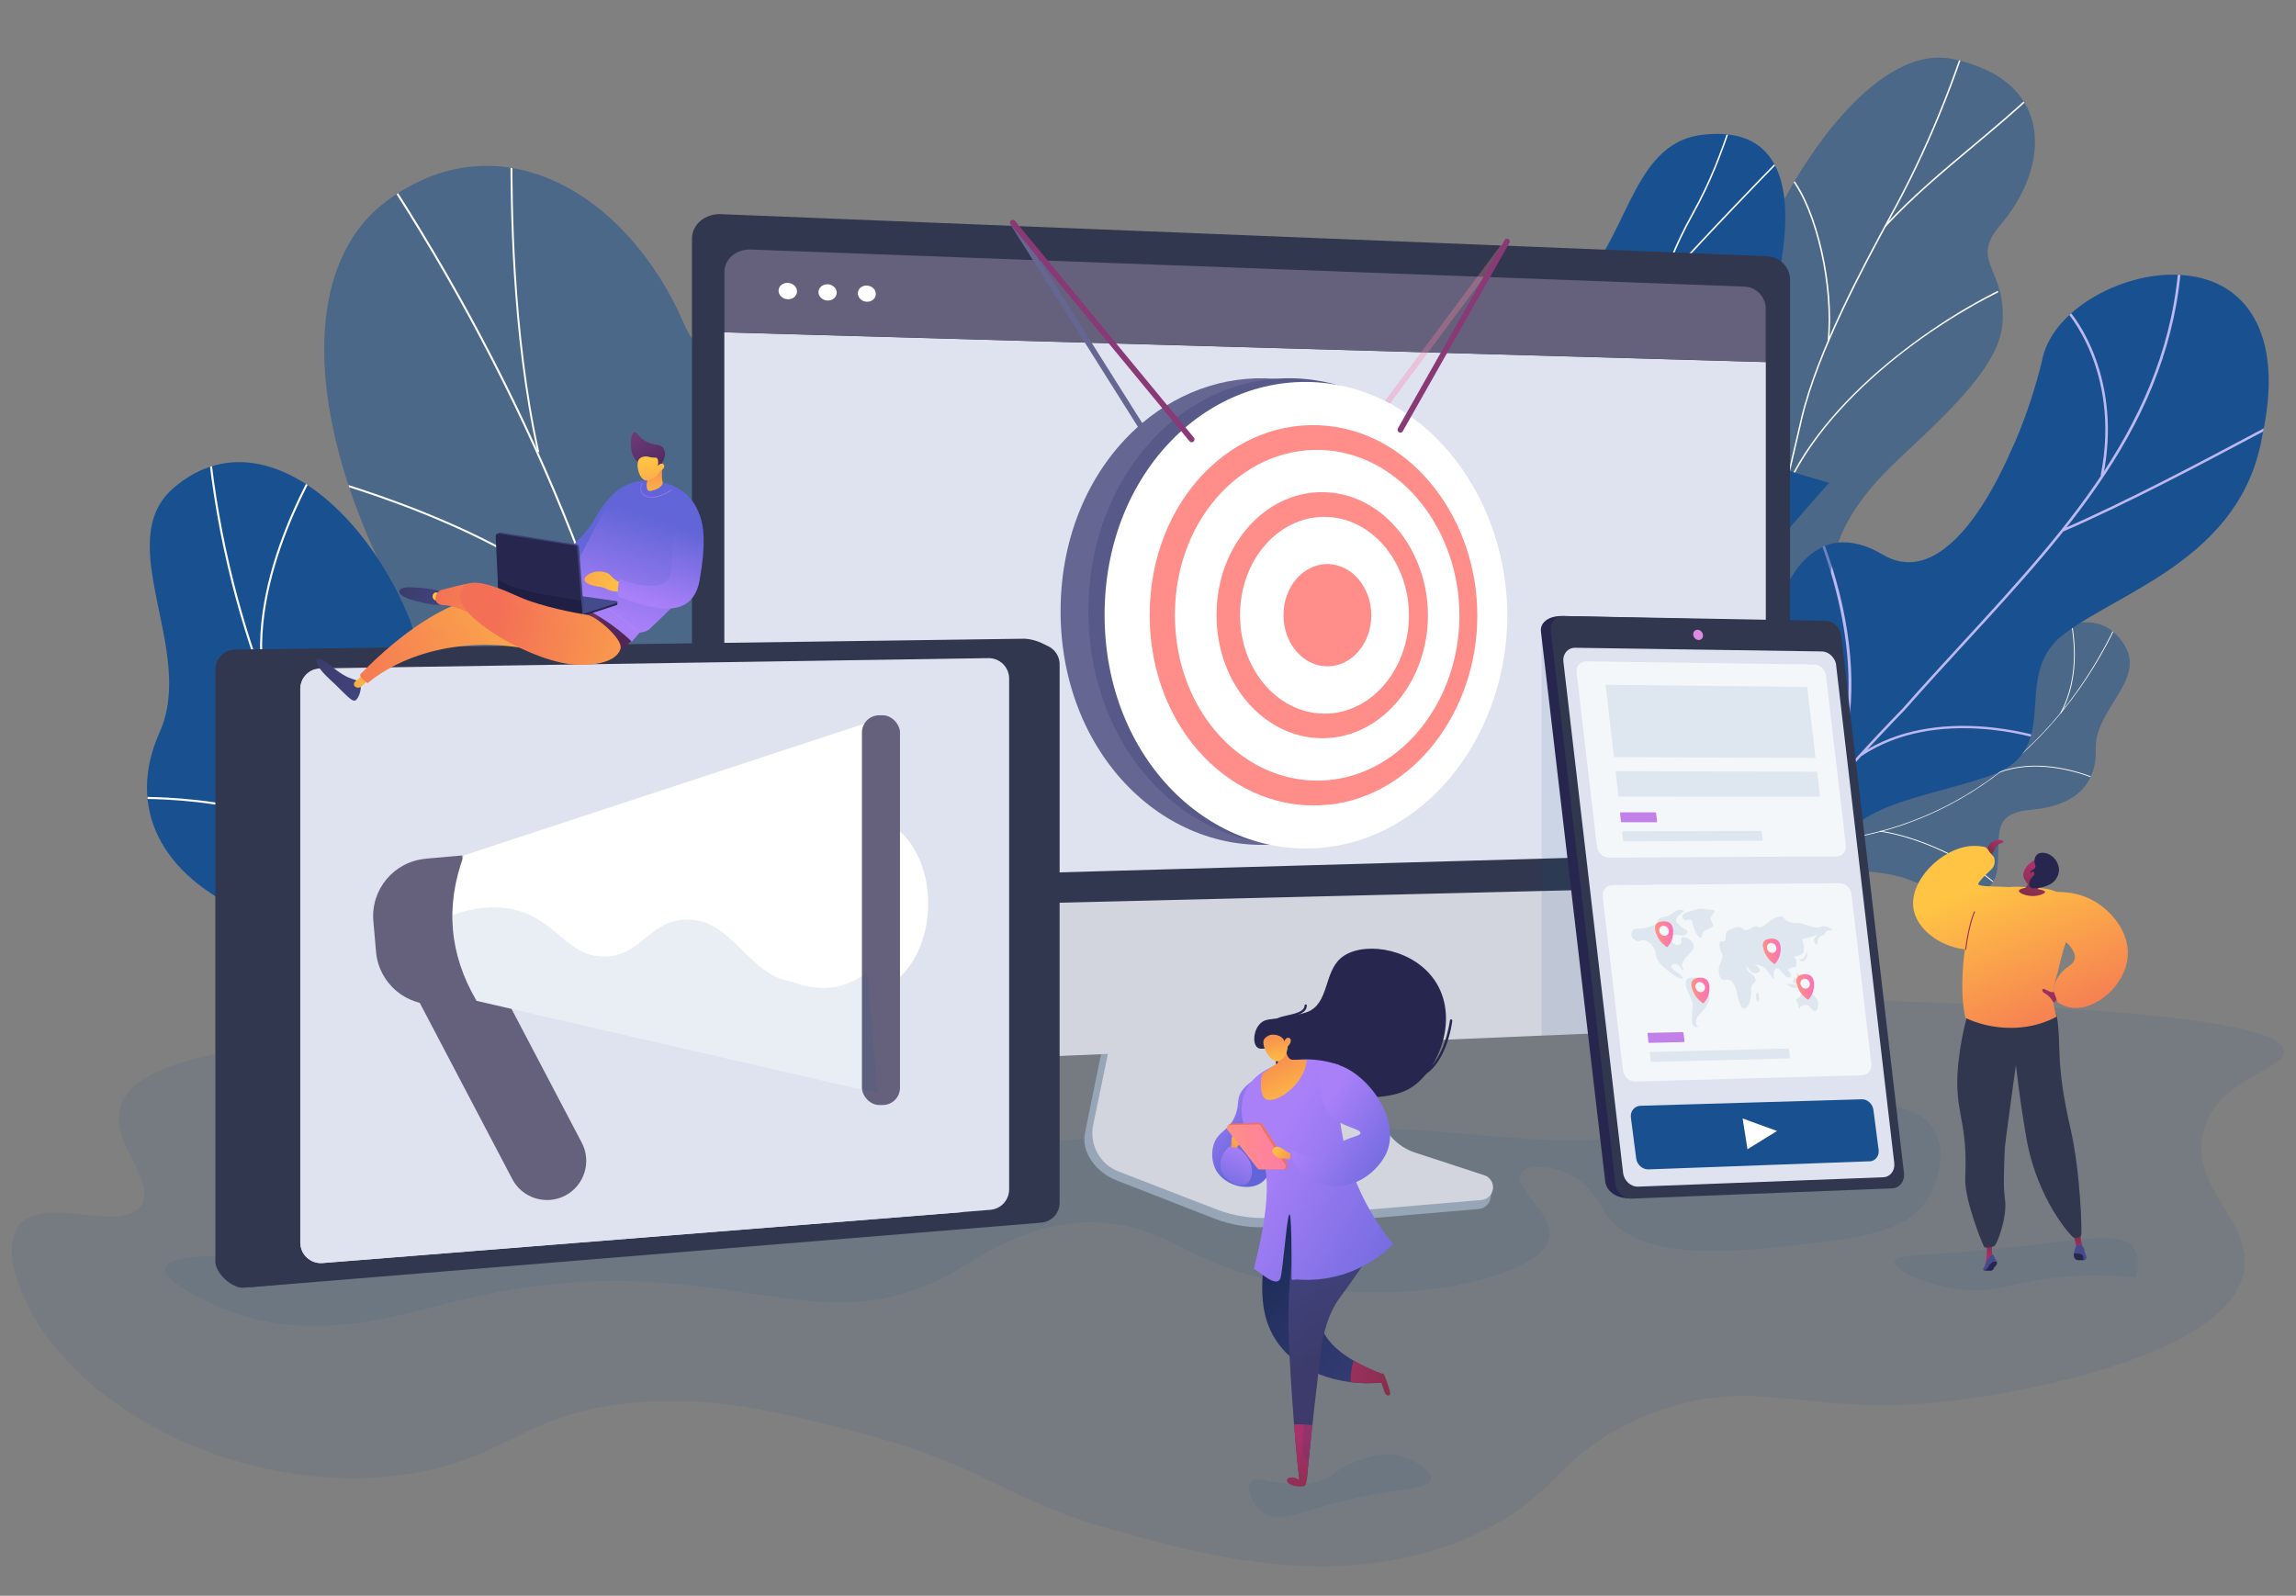 <?xml version="1.0" encoding="UTF-8"?>
<svg xmlns="http://www.w3.org/2000/svg" version="1.1" xmlns:xlink="http://www.w3.org/1999/xlink" viewBox="0 0 2128.9 1479.8">
  <rect x="0" y="0" width="2128.9" height="1479.8" fill="#808080" stroke="none"/>
  <!-- Generator: Adobe Illustrator 29.3.1, SVG Export Plug-In . SVG Version: 2.1.0 Build 151)  -->
  <defs>
    <style>
      .st0 {
        fill: url(#linear-gradient2);
      }

      .st1 {
        fill: url(#linear-gradient36);
      }

      .st2 {
        fill: #ff8d8a;
      }

      .st3 {
        fill: url(#linear-gradient39);
      }

      .st4 {
        fill: url(#linear-gradient34);
      }

      .st5 {
        fill: #9f73f8;
      }

      .st6 {
        fill: #1f1f44;
      }

      .st7 {
        clip-path: url(#clippath-4);
      }

      .st8 {
        fill: url(#linear-gradient33);
      }

      .st9 {
        fill: url(#linear-gradient10);
      }

      .st10 {
        fill: url(#linear-gradient37);
      }

      .st10, .st11, .st12, .st13, .st14, .st15, .st16 {
        mix-blend-mode: multiply;
      }

      .st10, .st15, .st16 {
        opacity: .3;
      }

      .st17 {
        fill: url(#linear-gradient32);
      }

      .st11 {
        fill: url(#linear-gradient29);
        opacity: .2;
      }

      .st18 {
        fill: url(#linear-gradient21);
      }

      .st19 {
        fill: url(#linear-gradient27);
      }

      .st20 {
        fill: url(#linear-gradient35);
      }

      .st21 {
        opacity: .1;
      }

      .st21, .st22 {
        isolation: isolate;
      }

      .st21, .st23, .st24 {
        fill: #195190;
      }

      .st25 {
        fill: #fff;
      }

      .st26 {
        fill: url(#linear-gradient26);
      }

      .st27 {
        fill: url(#linear-gradient1);
      }

      .st28 {
        fill: url(#linear-gradient9);
      }

      .st29 {
        fill: url(#linear-gradient18);
      }

      .st30 {
        fill: url(#linear-gradient43);
      }

      .st31 {
        fill: url(#linear-gradient11);
      }

      .st32 {
        fill: none;
      }

      .st33 {
        fill: #9b305e;
      }

      .st12 {
        opacity: .2;
      }

      .st34 {
        fill: url(#linear-gradient16);
      }

      .st35 {
        fill: #d2d4de;
      }

      .st36 {
        fill: url(#linear-gradient24);
      }

      .st37 {
        fill: #ae87f9;
      }

      .st38 {
        fill: #de8bdf;
      }

      .st39 {
        fill: #893976;
      }

      .st40 {
        fill: #beb8f2;
      }

      .st41 {
        fill: url(#linear-gradient30);
      }

      .st42 {
        clip-path: url(#clippath-1);
      }

      .st43 {
        fill: #444b8c;
      }

      .st44 {
        fill: url(#linear-gradient46);
      }

      .st45 {
        fill: #26264f;
      }

      .st46 {
        fill: url(#linear-gradient22);
      }

      .st47 {
        clip-path: url(#clippath-5);
      }

      .st48 {
        fill: url(#linear-gradient49);
      }

      .st49 {
        fill: url(#linear-gradient19);
      }

      .st50 {
        fill: url(#linear-gradient12);
      }

      .st51 {
        fill: #656691;
      }

      .st52 {
        fill: url(#linear-gradient42);
      }

      .st53 {
        fill: url(#linear-gradient28);
      }

      .st54 {
        clip-path: url(#clippath-3);
      }

      .st13 {
        fill: url(#linear-gradient4);
        opacity: .3;
      }

      .st55 {
        fill: url(#linear-gradient40);
      }

      .st56 {
        fill: url(#linear-gradient7);
      }

      .st14 {
        opacity: .2;
      }

      .st57 {
        fill: url(#linear-gradient20);
      }

      .st58 {
        fill: url(#linear-gradient31);
      }

      .st59 {
        fill: #30374e;
      }

      .st60 {
        fill: #c281e8;
      }

      .st61 {
        fill: url(#linear-gradient14);
      }

      .st62 {
        fill: url(#linear-gradient5);
      }

      .st63 {
        fill: url(#linear-gradient3);
      }

      .st64 {
        fill: #dfe3ef;
      }

      .st65 {
        fill: url(#linear-gradient38);
      }

      .st66 {
        fill: url(#linear-gradient25);
      }

      .st67 {
        fill: #575988;
      }

      .st23 {
        opacity: .5;
      }

      .st68 {
        fill: url(#linear-gradient15);
      }

      .st69 {
        fill: url(#linear-gradient17);
      }

      .st70 {
        fill: url(#linear-gradient50);
      }

      .st71 {
        fill: url(#linear-gradient6);
      }

      .st72 {
        clip-path: url(#clippath-2);
      }

      .st73 {
        fill: url(#linear-gradient48);
      }

      .st74 {
        fill: url(#linear-gradient13);
      }

      .st75 {
        fill: url(#linear-gradient45);
      }

      .st76 {
        fill: #65617d;
      }

      .st15 {
        fill: url(#linear-gradient8);
      }

      .st77 {
        fill: url(#linear-gradient47);
      }

      .st78 {
        fill: #fcfdfe;
      }

      .st79 {
        fill: url(#linear-gradient);
      }

      .st80 {
        fill: url(#linear-gradient44);
      }

      .st81 {
        fill: #97a6b7;
      }

      .st82 {
        clip-path: url(#clippath);
      }

      .st83 {
        fill: url(#linear-gradient41);
      }

      .st16 {
        fill: url(#linear-gradient23);
      }

      .st84 {
        fill: #f4f7fa;
      }
    </style>
    <clipPath id="clippath">
      <path class="st32" d="M759.2,733.5c23.2-82.3,95.1-231.4,44.3-316.6-57.9-97-136.3-40.2-169.4-117-51.8-120.1-170.7-191.6-276-113-103.9,77.6-67.7,301,116.4,524.4,113.9,175.3,105,215.6,65.8,308.7-27.5,65.2,131.6,22.8,219-286.6Z"/>
    </clipPath>
    <clipPath id="clippath-1">
      <path class="st32" d="M428.8,1071.8c-43.6,2.6-145.4,6.5-141.2-77.3,3.5-69.7,20-114-58.7-148.2-78.7-34.2-112.5-96.7-80.6-167.8,33.5-74.8-45.1-175.6,12.4-225.7,100.2-87.3,240.3,77.7,242.1,229.8,1.8,152.2,78.1,93.6,145.2,114.5,91.6,28.5-83.8,272.6-119,274.7Z"/>
    </clipPath>
    <clipPath id="clippath-2">
      <path class="st32" d="M1665,741.6c-3,25.8-7,51.9-10.2,77.8,12.9,7.2,28.3,15.4,38.8.3,14.6-21,58.5-11.7,77.5-3.6,23.5,10.1,76.4,27.1,80.7-10.3,3.6-31.1-6.6-51.7,31.5-55,38.1-3.3,61-21.2,59.8-56.3-1.2-36.8,46.8-64.1,26.6-96.5-35.3-56.5-113.1,13.5-131.6,62.8-18.5,49.3-39.9,27-75,22.4-47.8-6.3-29.8,48.8-53.8,60.4-18.8,9.1-27.1,2.1-44.3-2Z"/>
    </clipPath>
    <clipPath id="clippath-3">
      <path class="st32" d="M1600.5,935.3c-35.6-19.1-70.8-38.9-105.7-59.5-.8.3,15.7-76.5,69.6-99.6,105.9-44.2,80.5-129.4,81.4-173.9-1.6-63.8,37.1-126,100.6-87.6,62.4,36,121-81.4,146.8-179.2,8.3-49.2,79-86,132.5-80.2,55.1,4.8,93.1,52.1,72,148.4-19,113.6-131.1,144.1-184.2,184.5-52.2,39.7,4.6,109.3-72.9,132.7-66,21.8-140.4,27.3-137.9,87.1,3.4,59.4-18.8,98.6-102.1,127.3Z"/>
    </clipPath>
    <clipPath id="clippath-4">
      <path class="st32" d="M1751.7,433.8c12.1-12.5,106.2-90.9,105.9-132.4-.3-47.3-31-59.5-2.5-93,44.5-52.3,51.9-134.2-45.2-153.9-95.9-19.4-214,204.7-200.2,290-6.3,81.4,17.3,115-49.4,182.1-46.7,47,146.2-45.7,191.5-92.8Z"/>
    </clipPath>
    <clipPath id="clippath-5">
      <path class="st32" d="M1586.6,619.2c-46.9-5.8-100-12-91.9-75.5,6.7-52.9,13.8-87.8-29.9-131.1-43.7-43.3-56.4-106.9-7.3-143.7,51.7-38.7,53.2-135.8,120.3-143.7,117-13.7,76.6,143.1,42.4,222.2-34.2,79.1,31.3,77.8,78,105.6,63.8,37.9-73.7,170.9-111.6,166.3Z"/>
    </clipPath>
    <linearGradient id="linear-gradient" x1="1528.7" y1="870.9" x2="1545.4" y2="870.9" gradientTransform="translate(-95.5 8.7) rotate(-.6) skewX(6.1)" gradientUnits="userSpaceOnUse">
      <stop offset="0" stop-color="#ff9085"/>
      <stop offset="1" stop-color="#fb6fbb"/>
    </linearGradient>
    <linearGradient id="linear-gradient1" x1="1556.2" y1="923.2" x2="1572.8" y2="923.2" xlink:href="#linear-gradient"/>
    <linearGradient id="linear-gradient2" x1="1626.8" y1="887.7" x2="1643.1" y2="887.7" xlink:href="#linear-gradient"/>
    <linearGradient id="linear-gradient3" x1="1654" y1="921" x2="1670.2" y2="921" xlink:href="#linear-gradient"/>
    <linearGradient id="linear-gradient4" x1="1275.5" y1="304.1" x2="1400.1" y2="304.1" gradientUnits="userSpaceOnUse">
      <stop offset="0" stop-color="#fb6fbb"/>
      <stop offset="1" stop-color="#ff9085"/>
    </linearGradient>
    <linearGradient id="linear-gradient5" x1="-2225.8" y1="-681.4" x2="-2173.2" y2="-681.4" gradientTransform="translate(-1643 -584.3) rotate(-131) scale(1 -1)" gradientUnits="userSpaceOnUse">
      <stop offset="0" stop-color="#40447e"/>
      <stop offset="1" stop-color="#3c3b6b"/>
    </linearGradient>
    <linearGradient id="linear-gradient6" x1="-479.3" y1="611" x2="-56.4" y2="1049.8" gradientTransform="translate(-112.4 -42.1) rotate(174.4) scale(1 -1)" gradientUnits="userSpaceOnUse">
      <stop offset="0" stop-color="#ffc444"/>
      <stop offset="1" stop-color="#f36f56"/>
    </linearGradient>
    <linearGradient id="linear-gradient7" x1="-975.4" y1="481.9" x2="-715.6" y2="619.9" gradientTransform="translate(-370.2 -.6) rotate(-176.5) scale(1 -1)" xlink:href="#linear-gradient6"/>
    <linearGradient id="linear-gradient8" x1="396.6" y1="576.7" x2="563.8" y2="576.7" gradientTransform="matrix(1,0,0,1,0,0)" xlink:href="#linear-gradient6"/>
    <linearGradient id="linear-gradient9" x1="-1073.8" y1="543.8" x2="-838.2" y2="500" gradientTransform="translate(-370.2 -.6) rotate(-176.5) scale(1 -1)" gradientUnits="userSpaceOnUse">
      <stop offset="0" stop-color="#311944"/>
      <stop offset="1" stop-color="#893976"/>
    </linearGradient>
    <linearGradient id="linear-gradient10" x1="-879.9" y1="585.7" x2="-940.6" y2="442.1" gradientTransform="translate(-370.2 -.6) rotate(-176.5) scale(1 -1)" gradientUnits="userSpaceOnUse">
      <stop offset="0" stop-color="#aa80f9"/>
      <stop offset="1" stop-color="#6165d7"/>
    </linearGradient>
    <linearGradient id="linear-gradient11" x1="-975.1" y1="519.3" x2="-1000.9" y2="418.6" xlink:href="#linear-gradient10"/>
    <linearGradient id="linear-gradient12" x1="-975.1" y1="519.3" x2="-1000.9" y2="418.6" xlink:href="#linear-gradient10"/>
    <linearGradient id="linear-gradient13" x1="-982.4" y1="486.7" x2="-858.8" y2="453.9" gradientTransform="translate(-370.2 -.6) rotate(-176.5) scale(1 -1)" xlink:href="#linear-gradient6"/>
    <linearGradient id="linear-gradient14" x1="-999.1" y1="532" x2="-1026.1" y2="426.1" gradientTransform="translate(-370.2 -.6) rotate(-176.5) scale(1 -1)" gradientUnits="userSpaceOnUse">
      <stop offset=".3" stop-color="#aa80f9"/>
      <stop offset="1" stop-color="#6165d7"/>
    </linearGradient>
    <linearGradient id="linear-gradient15" x1="-868.2" y1="545.6" x2="-866.4" y2="497.8" gradientTransform="translate(-305.4 3.7) rotate(174.6) scale(1 -1)" xlink:href="#linear-gradient6"/>
    <linearGradient id="linear-gradient16" x1="709.5" y1="602.2" x2="682.6" y2="533.8" gradientTransform="translate(-165 -17.6) rotate(-8.9)" gradientUnits="userSpaceOnUse">
      <stop offset="0" stop-color="#311944"/>
      <stop offset="1" stop-color="#6b3976"/>
    </linearGradient>
    <linearGradient id="linear-gradient17" x1="-864.3" y1="506.8" x2="-865.2" y2="577.8" gradientTransform="translate(-305.4 3.7) rotate(174.6) scale(1 -1)" xlink:href="#linear-gradient6"/>
    <linearGradient id="linear-gradient18" x1="-944.9" y1="478.1" x2="-860.4" y2="478.1" gradientTransform="translate(-370.2 -.6) rotate(-176.5) scale(1 -1)" xlink:href="#linear-gradient5"/>
    <linearGradient id="linear-gradient19" x1="-1504.8" y1="112.2" x2="-1462.8" y2="112.2" gradientTransform="translate(-940.5 -111.7) rotate(-157.9) scale(1 -1)" xlink:href="#linear-gradient5"/>
    <linearGradient id="linear-gradient20" x1="-821" y1="491.2" x2="-398.1" y2="930.1" gradientTransform="translate(-370.2 -.6) rotate(-176.5) scale(1 -1)" xlink:href="#linear-gradient6"/>
    <linearGradient id="linear-gradient21" x1="-996.4" y1="521.2" x2="-802.8" y2="502.4" gradientTransform="translate(-370.2 -.6) rotate(-176.5) scale(1 -1)" xlink:href="#linear-gradient6"/>
    <linearGradient id="linear-gradient22" x1="-1099.7" y1="564.5" x2="-864.1" y2="520.8" gradientTransform="translate(-370.2 -.6) rotate(-176.5) scale(1 -1)" xlink:href="#linear-gradient6"/>
    <linearGradient id="linear-gradient23" x1="-986.9" y1="528.5" x2="-844.3" y2="498" gradientTransform="translate(-370.2 -.6) rotate(-176.5) scale(1 -1)" xlink:href="#linear-gradient6"/>
    <linearGradient id="linear-gradient24" x1="1116.8" y1="1013.3" x2="1171.5" y2="1065.2" gradientTransform="matrix(1,0,0,1,0,0)" xlink:href="#linear-gradient10"/>
    <linearGradient id="linear-gradient25" x1="1176.1" y1="1457.6" x2="1060.5" y2="1275.9" gradientTransform="translate(-67.8 66) rotate(-9.1)" gradientUnits="userSpaceOnUse">
      <stop offset="0" stop-color="#40447e"/>
      <stop offset="1" stop-color="#1c2c5a"/>
    </linearGradient>
    <linearGradient id="linear-gradient26" x1="839.1" y1="1345.4" x2="868.5" y2="1444.9" gradientTransform="translate(119.2 -2.3) rotate(-10.5)" xlink:href="#linear-gradient5"/>
    <linearGradient id="linear-gradient27" x1="817.4" y1="1504.8" x2="815.5" y2="1600.5" gradientTransform="translate(119.2 -2.3) rotate(-10.5)" gradientUnits="userSpaceOnUse">
      <stop offset="0" stop-color="#ab316d"/>
      <stop offset="1" stop-color="#792d3d"/>
    </linearGradient>
    <linearGradient id="linear-gradient28" x1="827.5" y1="1504.9" x2="825.6" y2="1601.2" xlink:href="#linear-gradient27"/>
    <linearGradient id="linear-gradient29" x1="1211" y1="1150.5" x2="1241" y2="1252.4" gradientTransform="matrix(1,0,0,1,0,0)" xlink:href="#linear-gradient5"/>
    <linearGradient id="linear-gradient30" x1="-2636.5" y1="1694.7" x2="-2604.7" y2="1694.7" gradientTransform="translate(1065.9 4182.9) rotate(124.3)" xlink:href="#linear-gradient6"/>
    <linearGradient id="linear-gradient31" x1="1347.4" y1="1013.4" x2="1522" y2="1124" gradientTransform="translate(-202.8 94.4) rotate(-1.7)" xlink:href="#linear-gradient10"/>
    <linearGradient id="linear-gradient32" x1="1193.1" y1="1031.8" x2="1176.5" y2="1051.4" gradientTransform="matrix(1,0,0,1,0,0)" xlink:href="#linear-gradient6"/>
    <linearGradient id="linear-gradient33" x1="1137.5" y1="1063.5" x2="1228.8" y2="1063.5" gradientTransform="matrix(1,0,0,1,0,0)" xlink:href="#linear-gradient"/>
    <linearGradient id="linear-gradient34" x1="-1800.6" y1="-531.9" x2="-1768.8" y2="-531.9" gradientTransform="translate(2380.6 2509.3) rotate(33.8)" xlink:href="#linear-gradient6"/>
    <linearGradient id="linear-gradient35" x1="1090.6" y1="1375.3" x2="1163.5" y2="1444.1" gradientTransform="translate(-67.8 66) rotate(-9.1)" xlink:href="#linear-gradient27"/>
    <linearGradient id="linear-gradient36" x1="1094" y1="1371.7" x2="1166.9" y2="1440.5" gradientTransform="translate(-67.8 66) rotate(-9.1)" xlink:href="#linear-gradient27"/>
    <linearGradient id="linear-gradient37" x1="1360.4" y1="990.4" x2="1536.6" y2="1102.1" gradientTransform="translate(-202.8 94.4) rotate(-1.7)" xlink:href="#linear-gradient10"/>
    <linearGradient id="linear-gradient38" x1="-515.6" y1="1396.3" x2="-512.6" y2="1315.1" gradientTransform="translate(200.2 -69.7) rotate(157.8) scale(1 -1)" xlink:href="#linear-gradient6"/>
    <linearGradient id="linear-gradient39" x1="-62.3" y1="1118.2" x2="-63.9" y2="1071.7" gradientTransform="translate(896.7 -93.1) rotate(168.1) scale(1 -1)" xlink:href="#linear-gradient6"/>
    <linearGradient id="linear-gradient40" x1="1221.4" y1="1035.2" x2="1308.9" y2="1090.7" gradientTransform="matrix(1,0,0,1,0,0)" xlink:href="#linear-gradient10"/>
    <linearGradient id="linear-gradient41" x1="1154.4" y1="1065.2" x2="1131.4" y2="1114.7" gradientTransform="matrix(1,0,0,1,0,0)" xlink:href="#linear-gradient10"/>
    <linearGradient id="linear-gradient42" x1="-758.8" y1="1136.2" x2="-746.7" y2="1146.5" gradientTransform="translate(742 -16.5) rotate(159.3) scale(1 -1)" xlink:href="#linear-gradient27"/>
    <linearGradient id="linear-gradient43" x1="611" y1="1160.3" x2="611" y2="1142.7" gradientTransform="translate(1315.8)" xlink:href="#linear-gradient27"/>
    <linearGradient id="linear-gradient44" x1="529.1" y1="1168.1" x2="529.1" y2="1147.9" gradientTransform="translate(1315.8)" xlink:href="#linear-gradient27"/>
    <linearGradient id="linear-gradient45" x1="1843.4" y1="818.2" x2="1914.8" y2="981.8" gradientTransform="matrix(1,0,0,1,0,0)" xlink:href="#linear-gradient6"/>
    <linearGradient id="linear-gradient46" x1="577.5" y1="806.5" x2="559" y2="836.3" gradientTransform="translate(1315.8)" xlink:href="#linear-gradient27"/>
    <linearGradient id="linear-gradient47" x1="-40.7" y1="381.2" x2="-58.5" y2="410.1" gradientTransform="translate(1836.1 422.4) rotate(-13.7)" xlink:href="#linear-gradient27"/>
    <linearGradient id="linear-gradient48" x1="1817.6" y1="829.4" x2="1889" y2="993" gradientTransform="matrix(1,0,0,1,0,0)" xlink:href="#linear-gradient6"/>
    <linearGradient id="linear-gradient49" x1="-824.8" y1="902.9" x2="-810.3" y2="960.7" gradientTransform="translate(1080.6) rotate(-180) scale(1 -1)" xlink:href="#linear-gradient27"/>
    <linearGradient id="linear-gradient50" x1="1894.3" y1="796" x2="1965.7" y2="959.6" gradientTransform="matrix(1,0,0,1,0,0)" xlink:href="#linear-gradient6"/>
  </defs>
  <g class="st22">
    <g id="Layer_1">
      <g>
        <path class="st21" d="M353.7,962.7c-75.6,3.6-227.7,8.9-242.5,64.9-8.7,33.2,34.9,68.1,19.4,90.3-18.5,26.7-93.8-11.4-113.7,19.5-15.6,24.3,3.5,62.3,9.7,74.7,48.7,96.7,197.9,174.5,344.2,155.9,102.2-13,113.4-61.7,230.5-68.2,64.4-3.6,113.5,8.2,179.1,24.5,138.5,34.4,144.6,65,256,95.6,73.9,20.3,207.6,60,331.2,3.2,80.2-36.8,75.2-76.3,159.1-110.4,106.1-43.1,146.3,7,302-16.2,18.3-2.7,238.8-34.2,252.2-118.9,7.3-45.7-50.8-75.9-37.9-127.9,12.5-50.3,75.5-57.1,74.7-74.7-2.9-62.6-800.9-50.6-1320.3-53.6-148.6-.9-295.5,34.2-443.9,41.2Z"/>
        <path class="st21" d="M235.7,1165.6c-15.4-.7-78.9-4.3-82.3,10.1-2.7,11.5,34.2,30.3,56.3,39,79.4,31.2,157,5.9,209.3-7.2,249.5-62.3,333.5,51.7,471.9-31.8,22.3-13.4,68.4-45.5,129.9-41.9,39.2,2.3,64.1,17.9,86.6,28.9,134.7,65.4,318.9,29.3,329.1-14.4,5.2-22.4-35.1-47-26-60.6,6.2-9.2,30.5-6.5,47.6,2.9,18.5,10.1,24.1,25.5,31.8,36.1,31.8,44.2,118.9,34.2,179,27.4,57.9-6.6,100.3-11.4,119.8-44.7,9.6-16.5,15.8-43.6,4.3-62.1-28.8-46.2-154.4-16.1-194.8-7.2-217.2,48-202.1-23-624.9,18.8-383.2,37.8-576.8,113.9-737.5,106.8Z"/>
        <g>
          <g>
            <path class="st23" d="M540.2,1020c-7.5,17.8-21.5,42.6-36.5,71.1h318c-48.6-89.8-112.1-182.3-62.6-357.7,23.2-82.3,95.1-231.4,44.3-316.6-57.9-97-136.3-40.2-169.4-117-51.8-120.1-170.7-191.6-276-113-103.9,77.6-67.7,301,116.4,524.4,113.9,175.3,105,215.6,65.8,308.7Z"/>
            <g class="st82">
              <g>
                <path class="st78" d="M668.2,1072.7c-3.7-41.2-9.2-79.9-15.1-120.9l-2-13.7c-4-19.6-7.5-39-10.9-57.7-7.6-42.4-14.7-82.4-28.1-124-.5-2.5-.9-4.9-1.2-7.5-1.4-9.1-2.8-18.6-9.4-26.9l-.2-.4c-54.1-222.6-155-437.8-299.9-639.5l1.5-1.1c145,201.9,246,417.2,300.2,640,6.8,8.6,8.3,18.7,9.7,27.6.4,2.5.7,4.9,1.2,7.3,13.4,41.6,20.5,81.7,28.1,124.1,3.3,18.7,6.8,38.1,10.9,57.7l2,13.7c5.9,41,11.4,79.7,15.1,121l-1.8.2Z"/>
                <path class="st78" d="M637.1,872.9c-17.5-106.4,20.5-241.4,55.4-335.8,37.8-102.3,80.3-180.5,80.7-181.2l1.6.9c-.4.8-42.8,78.8-80.6,181-34.8,94.2-72.7,228.8-55.3,334.9l-1.8.3Z"/>
                <path class="st78" d="M498.3,419.4c-24.8-111.9-24.9-235.1-25-275.6,0-7.7,0-12.9-.2-13.8l1.8-.3c.2,1.1.2,5.1.2,14.2,0,40.4.2,163.5,24.9,275.2l-1.8.4Z"/>
                <path class="st78" d="M565.2,594.4c-52.3-91.9-264.4-149.5-266.6-150l.5-1.8c2.1.6,215,58.3,267.7,150.9l-1.6.9Z"/>
              </g>
            </g>
          </g>
          <g>
            <path class="st24" d="M402.6,682.6c1.7,146.1,72.2,98,137.2,112.4,75,108.5,82.1,209.2-29.9,296.1l-124.8-18.7c-46.3-2.1-100.6-16.3-97.6-77.9,3.5-69.7,20-114-58.7-148.2-78.7-34.2-112.5-96.7-80.6-167.8,33.5-74.8-45.1-175.6,12.4-225.7,100.2-87.3,240.3,77.7,242.1,229.8Z"/>
            <g class="st42">
              <g>
                <path class="st78" d="M433.6,944.1c-52.1-57-97.2-120.3-134.2-188.2-37.2-68.5-65.6-140.7-84.4-214.7-10.7-42.4-18.3-85.7-22.5-128.5l1.9-.2c4.2,42.7,11.8,85.9,22.5,128.2,18.7,73.8,47,145.9,84.2,214.3,36.8,67.8,81.9,131,133.9,187.9l-1.4,1.3Z"/>
                <path class="st78" d="M281.2,1031.2l-.9-1.7c23.2-11.8,50.5-21,81.3-27.4,14.6-3,29.2-5,43.2-5.9v1.9c-13.8.9-28.3,2.9-42.9,5.9-30.6,6.3-57.8,15.5-80.8,27.2Z"/>
                <path class="st78" d="M323.7,797.6c-64.4-62.3-201.6-56.6-203-56.6v-1.9c1.3,0,139.3-5.8,204.3,57.1l-1.3,1.4Z"/>
                <path class="st78" d="M244.3,634.9c-19.3-99.4,55.2-214.3,56-215.5l1.6,1c-.8,1.1-74.9,115.4-55.7,214.1l-1.9.4Z"/>
              </g>
            </g>
          </g>
        </g>
        <g>
          <path class="st23" d="M1684.8,822.2c-3.2-2-8.4-9.2-9-11.6-3.9-16.1-13.2-45.9-5-61.4,1.4-2.7,14.7.4,17.6-1.3,9-.1,12.1.4,20.6-3.9,25-12.7,5.9-66.8,54.1-60.7,35.2,4.4,56.4,27,75-22.4,18.6-49.4,96.4-119.3,131.7-62.8,20.3,32.4-27.8,59.7-26.6,96.5,1.1,35-21.7,53-59.8,56.3-38.1,3.3-28,23.8-31.5,55-4.3,37.4-57,20.3-80.7,10.3-19.1-8-73-15.6-86.2,6.2Z"/>
          <g class="st72">
            <g>
              <path class="st78" d="M1673.1,781.5v-.8c123.5-3.1,231.8-79.1,289.7-203.4l.7.3c-27.4,58.9-67.8,108.8-116.7,144.4-51.4,37.4-111.5,57.9-173.7,59.5Z"/>
              <path class="st78" d="M1851.8,821.5c-24.8-22.9-73.6-45.5-108.6-50.3v-.8c35.3,4.8,84.3,27.5,109.2,50.5l-.5.6Z"/>
              <path class="st78" d="M1697.4,780.6l-.2-.8c17.6-5.5,31.6-19.7,41.8-42.2,7.5-16.5,12.8-36.9,15.7-60.8h.8c-2.9,24-8.2,44.6-15.7,61.1-10.3,22.7-24.5,37-42.3,42.6Z"/>
              <path class="st78" d="M1853.6,716.7l-.3-.8c32.5-12.1,68-3.2,91.9,6.5l-.3.7c-23.8-9.6-59.1-18.5-91.4-6.5Z"/>
              <path class="st78" d="M1911,661.6l-.7-.4c18.8-34.3,12.7-74.9,7.3-96.1l.8-.2c5.4,21.3,11.5,62.1-7.4,96.7Z"/>
            </g>
          </g>
        </g>
        <g class="st54">
          <path class="st24" d="M1600.5,935.3c-35.6-19.1-70.8-38.9-105.7-59.5-.8.3,15.7-76.5,69.6-99.6,105.9-44.2,80.5-129.4,81.4-173.9-1.4-63.7,34.6-118.4,98.2-95.4,71,24.4,124.7-73.3,149.2-171.4,8.3-49.2,79-86,132.5-80.2,55.1,4.8,93.1,52.1,72,148.4-19,113.6-131.1,144.1-184.2,184.5-52.2,39.7,4.6,109.3-72.9,132.7-66,21.8-140.4,27.3-137.9,87.1,3.4,59.4-18.8,98.6-102.1,127.3Z"/>
          <g>
            <path class="st40" d="M1546.7,919.8c.2-.6,96.7-138.7,217.6-262.9,18.1-20.6,37-41.2,55.3-61.1,101.9-110.9,198.1-215.6,201.6-371.1l2.4.2c-3.6,156.3-100,261.3-202.2,372.4-18.3,19.9-37.2,40.5-55.3,61.1-121.5,124.9-216.8,261.4-217.2,262.3l-2.2-.9Z"/>
            <path class="st40" d="M1913.2,492.8l-1.1-2c58.2-25.2,132.1-64.4,171.7-85.5,32.1-17.1,32.2-17,33.3-16.4l-.6.9.2,1.1c-1.5.3-14.8,7.4-31.6,16.3-39.7,21.1-113.5,60.4-171.9,85.6Z"/>
            <path class="st40" d="M1947.8,440.8c10.1-50.1.6-89.2-9.1-113.1-10.6-26.1-24.3-41.5-26.3-42.6l.5-.7-.4-1.3c.7-.1,1.3.3,2.1,1,12,10.8,53.3,69.2,35.5,157.3l-2.4-.5Z"/>
            <path class="st40" d="M1691.1,740.5l-2.2-1.1c50.1-88.9,12.9-203.6-5.3-248.7-1-2.4-1.3-3.2-1.4-3.6l2.4-.3h-1.2c0,.1,1.2,0,1.2,0,0,.3.6,1.6,1.3,3.2,13.2,32.6,22.3,65,27,96.4,9.1,60.3,1.8,112.1-21.8,154Z"/>
            <path class="st40" d="M1726.4,700.9l-1.5-1.8c70.6-47.1,167.1-15.9,168.5-15.2,0,0,0,0,0,0l.5,1.3-1.2.7v-1.1s-.5,1-.5,1c-.9-.4-96-31.5-165.9,15.1ZM1892.8,683.8v1.1s0-1.1,0-1.1Z"/>
            <path class="st40" d="M1562.9,897.4c8.4-18.7,13.6-54-9-116.1q-1.3-3.5-1-4l2.1,1.1-1.1-.6h1.2c0,.2.5,1.5,1,2.9,22.9,62.7,17.5,98.6,9,117.6l-2.2-.9Z"/>
            <path class="st40" d="M1589,866.1l-1.9-1.4c24.7-29.7,88.2-34.2,123.8-34.3,1.1,0,1.9,0,2.1,0l.3,2.2c-.3,0-1.1,0-2.3,0-35.2,0-97.9,4.5-122,33.5Z"/>
          </g>
        </g>
        <g>
          <g>
            <path class="st23" d="M1562.8,522.6c-11.4,10.5-21.9,17.8-33.5,27.5,58.9,27.7,110.5,65.2,170.2,93.4-1.6-85-21.1-132.6,47-203.9,32-33.5,104.8-90,109.9-136.9,5.8-53.4-31.4-59.3-1.8-93.8,46.3-53.9,52-134.4-44.8-154.3-95.5-19.6-213.8,204.2-200.3,290.3-3.2,75.6,12.7,123.1-46.7,177.6Z"/>
            <g class="st7">
              <g>
                <path class="st78" d="M1622.3,592.1l-1.3-.4c7-22.9,12.3-46.7,17.4-69.7l1.9-8.7c4.1-18.5,8.2-35,11.7-49.5,2-8.1,3.9-15.9,5.6-23.4,5.4-22.9,9.1-39,11-47l1.2-5.3c14.8-62.8,58.1-142.8,81.4-185.7,2.5-4.6,4.8-8.8,6.7-12.4,32.9-61.5,59.7-129.5,79.7-202l1.4.4c-20.1,72.6-46.9,140.7-79.9,202.3-1.9,3.6-4.2,7.7-6.7,12.4-23.2,42.9-66.5,122.7-81.3,185.4l-1.2,5.3c-1.9,8-5.6,24-11,47-1.8,7.5-3.7,15.2-5.7,23.4-3.6,14.5-7.6,31-11.7,49.5l-1.9,8.7c-5.1,23-10.4,46.8-17.4,69.8Z"/>
                <path class="st78" d="M1648.8,475.7l-1.3-.4c11.8-41.1,42.2-84.6,87.9-125.8,38.1-34.3,85.7-65.8,130.6-86.3l.6,1.3c-87.1,39.8-192.4,122.9-217.7,211.2Z"/>
                <path class="st78" d="M1748.5,210.2l-1-1c25.1-27.1,53.8-51.1,81.6-74.4,19-15.9,38.6-32.4,57-49.7l1,1c-18.4,17.3-38,33.8-57,49.7-27.7,23.2-56.4,47.2-81.5,74.3Z"/>
                <path class="st78" d="M1694.5,316.7c5.3-51.1-10.7-121.9-34.3-151.5l1.1-.9c23.8,29.9,40,101.1,34.6,152.5h-1.4Z"/>
              </g>
            </g>
          </g>
          <g>
            <path class="st24" d="M1621,346.5c-30.3,73.2,16.3,84.4,75,101.2-49.1,55.1-94.8,110.6-141.1,167-39.2-11.8-67-21-60.4-70.3,7.5-55.7,13.7-87.6-29.7-131.7-43.4-44.1-56.7-106.7-7.3-143.9,52-39.2,52.5-135.3,120.3-143.7,118-14.7,74.6,145.1,43.1,221.3Z"/>
            <g class="st47">
              <g>
                <path class="st78" d="M1602.5,534.4c-33.6-57.7-60-106.8-68.6-168.2-8.3-58.8,2.1-109,34.9-168.1,17-30.6,25.7-54.5,37-87.3l1.3.5c-11.4,33-20.1,56.9-37.1,87.6-32.6,58.8-43,108.8-34.7,167.2,8.6,61.1,35,110.1,68.5,167.7l-1.2.7Z"/>
                <path class="st78" d="M1485.7,572l-.4-1.3c21-6.4,41.2-9.5,61.6-9.6,10.5,0,20,1.6,31.2,4.1l-.3,1.4c-11.1-2.5-20.6-4.1-30.9-4.1-20.3,0-40.3,3.2-61.2,9.5Z"/>
                <path class="st78" d="M1541.3,403.3c-25.3-43.7-69-79.5-123.2-101l.5-1.3c54.5,21.6,98.5,57.7,123.9,101.6l-1.2.7Z"/>
                <path class="st78" d="M1541.3,265.9l-1.2-.6c3.4-6.7,52.7-58.6,67.8-74.4,31.1-32.6,65-67.3,67.9-68.9l.7,1.2c-2.4,1.3-33.4,32.8-67.6,68.7-30.9,32.4-64.9,68.9-67.5,74.1Z"/>
              </g>
            </g>
          </g>
        </g>
        <g>
          <path class="st81" d="M1310.1,1076.6c-17.5-5.8-30.5-20.6-34.2-38.9l-25.4-125.9-217.7,7.7-26.8,131.2c-3.8,18.4,11.3,36.8,28.6,43.6l91.1,35.6c16.9,6.6,35.1,9.3,53.2,7.7l192.4-16.5c5.6-.5,10.1-4.9,10.8-10.6.7-5.7,4.6-12-.8-13.8l-71.2-20.2Z"/>
          <path class="st35" d="M1312.3,1068.9c-17.5-5.7-30.5-20.4-34.2-38.4l-25.4-124.3-212.3,7.6-26.8,129.5c-3.7,18.1,6.2,36.3,23.4,43l91,35.2c16.9,6.5,35.1,9.1,53.2,7.6l192.3-16.3c5.6-.5,10.1-4.8,10.8-10.4.7-5.6-2.7-10.9-8.1-12.6l-63.8-20.9Z"/>
          <path class="st59" d="M1659.8,824.2V259.5c0-11.6-9.5-21.4-21.2-21.9l-970.1-39c-14.8-.6-26.9,9.6-26.9,22.7v624l1018.2-21.1Z"/>
          <g>
            <path class="st64" d="M671.6,308.2v487.5c0,12.2,11.2,21.8,25,21.4l920.7-26.2c11-.3,20-9.4,20-20.3v-434.8l-965.6-27.6Z"/>
            <path class="st76" d="M1637.2,335.8v-49.9c0-10.6-8.8-19.7-19.5-20.1l-921.6-34.4c-13.4-.5-24.4,8.8-24.4,20.8v55.9l965.6,27.6Z"/>
            <g>
              <path class="st25" d="M739,270.2c0,4.2-3.8,7.5-8.5,7.3-4.7-.1-8.6-3.7-8.6-7.9s3.8-7.5,8.6-7.3c4.7.2,8.5,3.7,8.5,7.9Z"/>
              <path class="st25" d="M775.8,271.4c0,4.2-3.8,7.4-8.4,7.3-4.7-.1-8.5-3.7-8.5-7.8s3.8-7.4,8.5-7.3c4.7.2,8.4,3.7,8.4,7.8Z"/>
              <path class="st25" d="M812.1,272.6c0,4.1-3.7,7.4-8.3,7.2-4.6-.1-8.4-3.6-8.4-7.8s3.7-7.4,8.4-7.2c4.6.2,8.3,3.6,8.3,7.8Z"/>
            </g>
          </g>
          <path class="st35" d="M641.6,845.3v124.6c0,13.1,12.1,23.2,26.9,22.6l970.1-41c11.7-.5,21.2-10.4,21.2-21.9v-109l-1018.2,24.8Z"/>
        </g>
        <g>
          <polygon class="st21" points="1429.4 582.1 1429.4 960.4 1483 958.1 1429.4 582.1"/>
          <g>
            <g>
              <path class="st45" d="M1696.4,590.2l57.9,495.3c.9,7.4-4.1,13.7-11,14l-232.6,11.7c-13.8,0-21.4-7.9-22.3-15.6l-59.6-509.9c-.9-7.6,5.8-14.5,19.6-14.5l233.8,5.3c7,.1,13.4,6.3,14.2,13.7Z"/>
              <path class="st59" d="M1707.2,589.4l58.2,498.5c.9,7.5-4.1,13.8-11.1,14.1l-241.5,9.5c-7.3.3-14.1-5.8-15-13.4l-59.9-513.1c-.9-7.7,4.4-13.8,11.8-13.7l243.2,4.4c7,.1,13.4,6.3,14.3,13.8Z"/>
              <path class="st64" d="M1702.5,616.9l53.9,461.7c.8,7-3.8,12.9-10.3,13.1l-227.1,8.7c-6.8.3-13.1-5.4-14-12.5l-55.4-474.4c-.8-7.1,4.1-12.9,11-12.8l228.6,3.4c6.5,0,12.6,5.9,13.4,12.8Z"/>
            </g>
            <path class="st38" d="M1579.1,588.8c.3,2.6-1.5,4.7-4,4.7-2.5,0-4.8-2.2-5.1-4.8-.3-2.6,1.5-4.7,4-4.7,2.5,0,4.8,2.2,5.1,4.8Z"/>
          </g>
          <g>
            <path class="st84" d="M1711.4,783.7c.7,5.7-3.1,10.4-8.5,10.4l-210.8,1.2c-5.6,0-10.7-4.7-11.4-10.5l-18.8-161.1c-.7-5.8,3.3-10.5,9-10.4l211.3,2.9c5.4,0,10.3,4.8,10.9,10.5l18.4,157.2Z"/>
            <path class="st60" d="M1535.9,762.5h-32.1c-.4,0-.7-.3-.8-.6l-.9-7.9c0-.4.2-.7.6-.7h32.1c.4,0,.7.3.8.7l.9,7.9c0,.4-.2.7-.6.7Z"/>
            <path class="st21" d="M1633.9,779.7l-128.1.5c-.4,0-.7-.3-.8-.7l-.9-7.9c0-.4.2-.7.6-.7l128.1-.4c.4,0,.7.3.8.7l.9,7.8c0,.4-.2.7-.6.7Z"/>
            <polygon class="st21" points="1683.4 702.9 1496.5 702.1 1488.7 635 1675.7 637.1 1683.4 702.9"/>
            <polygon class="st21" points="1687.6 738.8 1500.8 738.7 1498 715.1 1684.9 715.6 1687.6 738.8"/>
          </g>
          <g>
            <path class="st84" d="M1726.6,997.1l-210.3,5.8c-5.6.2-10.7-4.5-11.4-10.3l-18.8-161.1c-.7-5.8,3.3-10.6,8.9-10.7l210.8-1.8c5.4,0,10.2,4.5,10.9,10.2l18.4,157.2c.7,5.7-3.1,10.4-8.5,10.6Z"/>
            <path class="st60" d="M1561.3,966.3l-32,.8c-.4,0-.7-.3-.8-.7l-.9-7.9c0-.4.2-.7.6-.7l32-.7c.4,0,.7.3.8.7l.9,7.9c0,.4-.2.7-.6.7Z"/>
            <path class="st21" d="M1659.1,981.5l-127.7,3.3c-.4,0-.7-.3-.8-.7l-.9-7.9c0-.4.2-.7.6-.7l127.7-3.2c.4,0,.7.3.8.7l.9,7.8c0,.4-.2.7-.6.7Z"/>
            <g>
              <path class="st21" d="M1515.1,861.6c-1.6,1.1-3,3.6-2.3,6.2.7,2.7,3.2,4.3,5.1,4.9,2.7.7,3.3-1,6.1-.8,4.3.3,8.1,4.7,9.8,7.9,1.7,3.2.8,4,2.1,7.7,2.3,6.5,7.6,10.4,12.6,14.2,4.2,3.1,10.5,6.9,11.4,5.8.3-.4-.1-1.4-.4-1.9-1.1-2.2-3-2.7-5.7-4.8-2-1.5-4.4-3.3-4.3-4.8.2-1.5,2.9-2.5,5.1-1.8,2.2.6,3.6,2.8,4.3,3.8.6.9.6,2,1.1,2.1.3,0,.6-.4.7-.8.3-1-.5-2-.9-2.8-.8-1.8.3-3.9,1.5-5.9,1.9-3.4,3.2-3.4,6.3-7.3,2.1-2.6,3.1-4,3-5.9-.2-3.2-3.1-5.6-3.6-6-2.4-1.9-6.2-3.2-7.6-1.8-1.2,1.3.5,3.7-.9,5.5-1,1.3-2.9,1.6-4.6,1.1-2.3-.7-3.8-2.8-4.1-4.7,0-.4-.4-2.2.6-3.4.3-.4,1-1.1,3.7-1.2,3.7-.2,4.7,1,6.9.5,1.8-.5,3.9-2,3.7-3.6-.2-1.8-3.4-1.9-7.5-5.9-1.6-1.5-2.9-2.8-3-4.5-.2-2.4,2.1-4.3,2.6-4.7,1.8-1.5,3.4-2.7,3.4-2.7.4-.3,1.1-.8,1-1.3,0-.3-.5-.5-1.2-.7-2.2-.6-3.8-.2-3.8-.2-2.5.6-3.1,1.9-6,3.7-1.2.7-3.1,1.9-5.9,2.6-3.2.8-4.4.2-5.9,1.5-1.4,1.2-.8,2.2-2.2,4.1-1.5,2-3.4,2.7-6.5,3.7-1.2.4-3.6,1.1-6.9,1.5-4.7.5-5.8-.3-7.5.9Z"/>
              <path class="st21" d="M1566.6,845.3c-3.4,1-6.3,1.9-6.6,4-.2,1.1.3,2.7,1.3,3.5,2,1.6,4.4-1,6.6.4,1.2.7.9,1.8,2.7,7.3,1.3,3.7,2.1,5.5,3.6,7.1.8.9,2,2.2,3,1.9,1.5-.3.5-3.5,2.7-5.7.7-.8.9-.5,4.7-2.5,2.2-1.2,3.3-1.8,3.5-2.3,1-2.5-2.8-5.4-1.8-8.4.2-.6.3-.3,1.8-2.6,1.8-2.7,1.7-3.1,1.6-3.3-.3-.9-1.9-.9-5.9-1.3-6.7-.7-7.3-1.1-9.2-.6-1.3.3-1.6.7-4.3,1.4-2.1.6-2.4.6-3.8,1Z"/>
              <path class="st21" d="M1565,907.4c-1.7,1.5-1.8,4-1.9,5.1,0,2.5.8,4.2,2.6,8.4,2.2,5.1,3.3,7.6,3.6,9,.5,2.2.1,2.6-.4,11.5-.4,6.6-.3,8.3.9,9.5,1.8,1.7,5.2,1.5,5.2,1.1,0-.2-.7-.4-1.4-1.1-1.4-1.6-.9-4.4-.7-5.1.6-2.9,2.2-4.1,4.7-7,3-3.4,4.9-5.6,6.2-8.9.6-1.6,1.9-5.2.8-9.8-.2-.9-1-4.1-3.6-7.2-3.3-4-7.4-5.2-8.5-5.6-2.3-.6-5.5-1.6-7.6.3Z"/>
              <path class="st21" d="M1596,890.7c-1,2.5-2,5.3-2.3,7.8-.2,2.3,0,7.4,2.6,9.4,2.5,1.8,4.8-.7,8.2,1.3,1.7,1,2.6,2.5,3.7,4.4,2.3,3.9,1.7,6.1,3.1,11.2.7,2.4,2.7,10,5.7,10.5,2.5.4,4.7-4.3,5-5.1,1-2.1,1.2-4.3,1.5-8.5.5-5.7,0-6.5,1-8.2,1.4-2.1,3.3-2.4,3.4-4.4.1-1.5-.8-2.8-1.3-3.6-2-3-4.3-2.6-6.1-5.5-1.1-1.6-1.6-3.6-1.2-3.8.3-.2,1.3,1,1.8,1.6,1.5,1.8,1.5,2.4,2.4,3.3,1.8,1.8,4.6,1.5,4.8,1.4,1.3-.2,3.4-1,3.6-2.5,0-1.2-1.1-2.4-2.5-3.9-1.2-1.2-2-1.7-1.9-1.9,0-.2,1,0,3.5.9,2.7.9,4,1.3,4.2,1.4.9.5,1.8,1.2,4.7,5.4,3,4.2,4.1,6.4,4.7,6.2.3,0,.2-.7.1-2.7,0-3,0-4.5.6-5.6.5-.9,1.7-2.2,3-2,.8,0,2,1.4,4.2,4,2.2,2.6,2.9,3.4,4.3,4.1.7.3,2,1,2.9.4,1-.6,1.1-2.5.5-3.8-.7-1.6-2.2-1.7-2.3-2.7-.1-1.4,2.8-2.4,3.1-2.5,1.9-.6,2.5,0,3.4-.6,1.4-1,1.7-3.6,1.1-5.6-.6-2-2-2.8-1.7-3.7.2-.8,1.3-.5,3.4-1.1,1.5-.4,3.7-1.1,4.8-3,.6-1.1.6-2.3.6-4.2,0-.3,0-1.7-.4-3.7-.6-2.7-1.1-2.9-1-3.7.4-1.7,3.3-1.3,8.4-3,3-1,5.1-2.1,5.3-1.7.3.5-3.1,2.1-3,5,0,2.2,2.1,4.3,2.9,4.1.6-.2,0-1.9.8-4.4.3-.9.8-2.3,2-3.3,1.5-1.1,2.5-.4,3.8-1.5,1-.9.7-1.7,1.5-2.7,1.9-2.3,5.8-.7,6-1.6.1-.8-3-3.1-6.8-3.6-3.4-.4-3.7,1.1-7.4,1.1-2.1,0-4.8-.8-10.2-2.5-3-1-4.6-1.6-7.3-1.8-1.8,0-1.9.2-3.8,0-2.2-.2-4.9-.4-7.2-2.2-1.8-1.5-1.4-2.3-2.9-3.2-2.4-1.4-5.2-.2-7.6.9-2.6,1.1-4.3,2.5-7.3,4.8-3.5,2.7-4.6,4-6.7,3.8-1.6-.2-2-1-3.7-1-1.4,0-1.8.6-4.5,1.9-2.6,1.3-4,1.9-5.2,1.7-1.9-.3-2.1-1.7-4.3-2.5-2.3-.9-4.2-.2-6.6.7-3,1-5.9,2.1-7,4.9-1.2,3,.5,5.5-1.1,6.9-1.3,1.1-3-.3-4.2.9-1.5,1.4-.6,4.8-.1,6.6.9,3.6,2.3,4.4,2.1,7,0,1.1-.3,1.5-1.1,3.5Z"/>
              <path class="st21" d="M1629.5,920.3c-.8,0-1.7,3.2-1,6.3,0,.2.6,2.6,1.3,2.6.7,0,1.1-1.9,1.2-2.1,0-.3.3-1.4,0-3.2,0-.5-.7-3.5-1.4-3.6Z"/>
              <path class="st21" d="M1656.5,912.3c0,.1.2.4.9.9,1.8,1.3,2.7,2,4.1,2.5,1.2.4,4.2,1.1,4.7,0,.3-.7-.4-2.1-1.4-2.7-1.1-.7-1.7,0-4.1-.2-2.4,0-4.1-.9-4.2-.5Z"/>
              <path class="st21" d="M1663.9,906.1c-.5,0-.2,1.1-.9,3.3-.3,1-.5,1.3-.4,1.6.4.8,2.3,1.1,3.1.2.8-.9.2-2.4,0-2.9-.4-1-1.2-2.3-1.8-2.2Z"/>
              <path class="st21" d="M1674.7,914.4c.4.6,1.1,1.2,2.7,1.9.6.2,4.7,2,5.5.6.3-.6,0-1.5-.4-2.1-.6-.9-1.5-1.1-3-1.4-4.5-1.1-5.5-1.7-5.8-1.2-.3.6.7,1.9.9,2.2Z"/>
              <path class="st21" d="M1666,902c-.5.2-.2,2.7,1,4.6.6,1,1.6,2.2,2,2,.4-.2,0-1.9-.5-3.1-.7-1.8-2-3.7-2.5-3.5Z"/>
              <path class="st21" d="M1668.7,890.3c0-.6,1.3-.5,3-1.7,1.1-.8,2.8-2.6,3.4-4.9.1-.5.3-1.1.4-1,.2,0,.4,1.5.3,2.8-.2,2.3-1.4,4.5-3.2,5.5-.7.4-1.2.5-1.7.5-1,0-2.3-.6-2.3-1.1Z"/>
              <path class="st21" d="M1669,924.2c-2.1,2.2-3.5,1.8-3.7,3.1-.2,1.4,1.5,2,2.1,4.8.4,1.7,0,2.7.5,3,.7.4,1.5-2,3.9-2.9.2,0,2.7-1,5,.4,1.3.8,1.3,1.5,3.5,3.4,1.5,1.2,2.2,1.8,3,1.7,1.3-.2,1.9-2.3,2.2-3.5.3-1,.9-3.4,0-6.2-.4-1.2-.6-.9-5-6.5-1.2-1.5-1.7-2.2-2.7-2.6-2-.8-4,.3-4.3.4-.7.4-1.3,1-2.4,2.4-1.4,1.6-1.3,1.7-2.1,2.6Z"/>
            </g>
            <g>
              <path class="st79" d="M1545.7,878.3c-2.2-1.4-6.2-4.4-8.7-9.5-1-2.1-4-8.1-1.5-11.7,1.5-2.1,4.2-2.5,5.6-2.6,1.2-.1,4.9-.6,7.6,1.7,4.2,3.7,2.4,11.6,2.1,13.2-1,4.6-3.5,7.5-5,8.9Z"/>
              <path class="st84" d="M1547.4,863.1c.3,2.6-1.4,4.7-3.9,4.7-2.5,0-4.7-2-5-4.6-.3-2.6,1.5-4.7,3.9-4.7,2.5,0,4.7,2,5,4.6Z"/>
            </g>
            <g>
              <path class="st27" d="M1579.3,930.5c-2.2-1.4-6.1-4.3-8.6-9.4-1-2.1-4-8.1-1.5-11.7,1.5-2.1,4.2-2.5,5.6-2.7,1.2-.1,4.9-.6,7.5,1.7,4.2,3.7,2.4,11.5,2.1,13.1-1,4.6-3.5,7.5-5,8.9Z"/>
              <path class="st84" d="M1580.9,915.3c.3,2.6-1.4,4.7-3.9,4.7-2.4,0-4.7-2-5-4.6-.3-2.6,1.4-4.7,3.9-4.7,2.4,0,4.7,2,5,4.6Z"/>
            </g>
            <g>
              <path class="st0" d="M1645.5,894.1c-2.2-1.4-6-4.3-8.5-9.4-1-2-4-8-1.5-11.6,1.4-2.1,4.1-2.4,5.5-2.6,1.2-.1,4.8-.6,7.4,1.7,4.1,3.7,2.4,11.5,2,13-1,4.5-3.5,7.4-4.9,8.8Z"/>
              <path class="st84" d="M1647.1,879c.3,2.5-1.4,4.6-3.8,4.7-2.4,0-4.6-2-4.9-4.6-.3-2.6,1.4-4.6,3.8-4.7,2.4,0,4.6,2,4.9,4.6Z"/>
            </g>
            <g>
              <path class="st63" d="M1676.5,927.1c-2.2-1.4-6-4.3-8.5-9.3-1-2-3.9-8-1.5-11.6,1.4-2.1,4.1-2.5,5.5-2.6,1.2-.1,4.8-.6,7.4,1.7,4.1,3.6,2.4,11.4,2,13-1,4.5-3.4,7.4-4.9,8.8Z"/>
              <path class="st84" d="M1678.1,912.1c.3,2.5-1.4,4.6-3.8,4.7-2.4,0-4.6-2-4.9-4.5-.3-2.5,1.4-4.6,3.8-4.7,2.4,0,4.6,2,4.9,4.5Z"/>
            </g>
          </g>
          <path class="st24" d="M1733.4,1076.9l-204.9,7.5c-5.6.2-10.7-4.4-11.4-10.2l-4.9-37.9c-.7-5.9,3.3-10.7,8.9-10.9l205.1-6c5.4-.2,10.2,4.3,10.9,10.1l4.8,36.8c.7,5.7-3.1,10.5-8.5,10.7Z"/>
          <polygon class="st25" points="1615.8 1037.2 1620.3 1065.7 1647.7 1048.8 1615.8 1037.2"/>
        </g>
        <g>
          <path class="st13" d="M1278.1,386.9c-.4,0-.9-.1-1.3-.3-1.3-.7-1.7-2.3-1-3.6l119.3-160.4c.7-1.3,2.3-1.7,3.6-1,1.3.7,1.7,2.3,1,3.6l-119.3,160.4c-.5.9-1.4,1.3-2.3,1.3Z"/>
          <g>
            <path class="st51" d="M1190.9,352.2c-48.5-6.4-95.1,9.1-131.8,40.1l-117.8-187c-.8-1.2-2.4-1.6-3.6-.8-1.2.8-1.6,2.4-.8,3.6l118.2,187.7c-43.2,38.6-71.7,99.3-71.7,171,0,133.7,99,229.3,207.6,215.3,95.9-12.3,165.8-107.9,165.8-214.7,0-106.8-69.9-202.6-165.8-215.3Z"/>
            <path class="st67" d="M1382.6,567.4c0,106.8-69.9,202.3-165.8,214.7-108.5,13.9-207.6-81.7-207.6-215.3,0-133.7,99-228.9,207.6-214.6,95.9,12.7,165.8,108.5,165.8,215.3Z"/>
            <path class="st25" d="M1397.6,570.8c0,106.8-69.9,202.3-165.8,214.7-108.5,13.9-207.6-81.7-207.6-215.3,0-133.7,99-228.9,207.6-214.6,95.9,12.7,165.8,108.5,165.8,215.3Z"/>
            <path class="st2" d="M1231.8,746.2c-87.5,9.2-165.8-69.4-165.8-175.9s78.3-184.8,165.8-175.3c79.1,8.6,138,87.2,138,175.9,0,88.7-59,167.1-138,175.4ZM1231.8,417.7c-75.6-7.1-142.4,61-142.4,152.6,0,91.6,66.8,160,142.4,153.1,69.3-6.3,121.4-74.6,121.4-152.6,0-78.1-52.2-146.5-121.4-153.1Z"/>
            <path class="st2" d="M1231.8,684.4c-55.7,3.7-103.8-47.3-103.8-114.1,0-66.8,48.2-117.7,103.8-113.7,52.2,3.7,92.2,54.8,92.2,114.1,0,59.3-40.1,110.2-92.2,113.7ZM1231.8,479.4c-44.3-2.5-82,38.2-82,91,0,52.8,37.8,93.6,82,91.3,42-2.2,74.6-43,74.6-91,0-48-32.6-88.9-74.6-91.3Z"/>
            <path class="st2" d="M1271.5,570.6c0,25.6-17.5,46.7-39.7,47.3-22.8.6-41.7-20.6-41.7-47.5,0-26.8,18.9-48,41.7-47.3,22.2.7,39.7,21.9,39.7,47.5Z"/>
          </g>
          <path class="st39" d="M1298.5,401.2c-.4,0-.8,0-1.2-.3-1.3-.6-1.8-2.2-1.2-3.5l98.9-174.7c.6-1.3,2.2-1.8,3.5-1.2,1.3.6,1.8,2.2,1.2,3.5l-98.9,174.7c-.5.9-1.4,1.5-2.4,1.5Z"/>
          <path class="st39" d="M1104.9,410.1c-.8,0-1.5-.3-2-1l-165.8-200.9c-.9-1.1-.8-2.8.4-3.7,1.1-.9,2.8-.8,3.7.4l165.8,200.9c.9,1.1.8,2.8-.4,3.7-.5.4-1.1.6-1.7.6Z"/>
        </g>
        <g>
          <path class="st59" d="M950.8,1128.7l-724.8,65.4c-10.8.9-26.3-13.4-26.3-24.3v-548.8c0-10.2,8.2-18.4,18.3-18.6l731.1-10.1c10.4-.1,29.9,7.5,29.9,17.9l-11.1,499.9c0,9.7-7.4,17.7-17.1,18.5Z"/>
          <path class="st59" d="M965.5,1133.8l-731.1,59.7c-10.8.9-20.1-7.7-20.1-18.5v-548.8c0-10.2,8.2-18.4,18.3-18.6l731.1-10.1c10.4-.1,18.8,8.2,18.8,18.6v499.2c0,9.7-7.4,17.7-17.1,18.5Z"/>
          <path class="st64" d="M299,1171.2l619.2-49.3c9.9-.8,17.5-9,17.5-19v-473.6c0-10.6-8.7-19.2-19.3-19l-619.2,9.5c-10.4.2-18.7,8.6-18.7,19v513.4c0,11.1,9.5,19.8,20.5,19Z"/>
          <path class="st59" d="M961.6,881.9c-3.6,0-6.5-2.9-6.5-6.5v-48c0-3.6,2.9-6.5,6.5-6.5s6.5,2.9,6.5,6.5v48c0,3.6-2.9,6.5-6.5,6.5Z"/>
          <path class="st64" d="M826.4,1016.4c-56.4-49.2-101.6-29.9-161.3-79.9-74.1-62-37.2-119.3-102.4-173.9-81.5-68.3-180-12.9-241.2-81.3-16-17.9-24.9-39.2-29.6-60.6-7.8,2.4-13.5,9.6-13.5,18.2v513.4c0,11.1,9.5,19.8,20.5,19l593-47.2c-10.8-36.8-30.1-76.8-65.5-107.6Z"/>
        </g>
        <g>
          <path class="st25" d="M860.6,841.7c-1.5,45.2-29.8,81-63,79.8-33.3-1.1-58.4-56-56.8-101.3,1.5-45.2,29.2-63.7,62.4-62.5,33.3,1.1,59,38.7,57.4,83.9Z"/>
          <path class="st76" d="M510.4,1112.7c-14.2,1.2-28.3-5.9-35.4-19.3l-100.7-191.8c-9.3-17.8-2.5-39.7,15.3-49.1,17.8-9.3,39.7-2.5,49.1,15.3l100.7,191.8c9.3,17.8,2.5,39.7-15.3,49.1-4.4,2.3-9.1,3.6-13.7,4Z"/>
          <path class="st76" d="M400.7,796.8h34v135.5h-34c-29.5,0-53.4-23.9-53.4-53.4v-28.6c0-29.5,23.9-53.4,53.4-53.4Z" transform="translate(-73.9 37.4) rotate(-5)"/>
          <path class="st25" d="M430.1,793.2c-17.4,46.9-13.5,91.8,11.8,134.9l372,85.7-12.5-342.7-371.3,122.1Z"/>
          <rect class="st76" x="799.2" y="663.3" width="35.3" height="361.4" rx="16" ry="16"/>
          <path class="st21" d="M728.2,908.9c-36.3-9.2-51.7-58.5-93.6-56.1-33.4,1.9-40.8,34.2-74.4,34.3-34.9,0-43.9-34.9-84.5-43.8-18.7-4.1-37.8-1.3-56.1,5.3-.2,27.2,7.3,53.7,22.4,79.5l372,85.7-9.8-112.1c-33.4,24.4-58.6,11.6-76,7.2Z"/>
        </g>
        <g>
          <g>
            <g>
              <path class="st62" d="M330.7,648.5c2.7-2.9,7.6-15.5-1.3-18-8.9-2.6-13.8-5.9-26.1-15.7-12.2-9.8-15.4-1.4,1.9,14.6,17.3,15.9,21.6,23.3,25.5,19.2Z"/>
              <path class="st71" d="M342.3,630.2l-7.3,6.4c-1.5,1.3-3.7,1.5-5.4.4-.8-.5-1.3-1.4-1.4-2.3,0-.9.3-1.9,1-2.5l10.7-9.1,2.4,7.1Z"/>
            </g>
            <g>
              <path class="st56" d="M560.5,568.9c12.9,11.3-14,48.3-56.9,36.3-52-14.5-118.2-8-162.8,28.3-2.6-2.3-9-5.9-6.1-8.9,40.3-40.7,77.6-64.1,108.5-70.4,46.7-9.5,80.6-17.4,117.3,14.7Z"/>
              <g class="st12">
                <path class="st15" d="M409.6,584.4c-7.5,4.4-9.2-4.5-13-10.4,16.7-10.3,32.4-16.9,46.7-19.8,46.7-9.5,80.6-17.4,117.3,14.7,12.9,11.3-14,48.3-56.9,36.3-15.5-4.3-32.3-6.7-49.4-7.1-13.8-8.6-25-28.5-44.6-13.7Z"/>
              </g>
            </g>
          </g>
          <path class="st28" d="M568.1,607.5l2.6,1s17.1-16.1,20.1-20.3c3.7-5-38.1-17.8-51.7-34.6-14.3-17.6-3,20.9-3,20.9l31.9,32.9Z"/>
          <g>
            <path class="st9" d="M583.6,449.1s-15.2,2.1-31.8,31.6c-12.5,22.2-39.7,40.6-39.7,40.6l-2.8,17.5,22.5,4,8.1-5.3,22-46.8,21.7-41.5Z"/>
            <g>
              <path class="st31" d="M613.1,447.2s37.4,4.6,38.2,47.7c.7,39.7-13.6,55.1-48.8,88.2-3.5,3.3-9.3,3.3-9.7,3.8-2.3,2.6-4.6,5.3-6.9,8.1-31.5-30.2-67-40.4-67-40.4,0,0,32.8-67.9,47.2-90.4,14.9-23.2,37.3-19.2,46.9-16.9Z"/>
              <g class="st14">
                <path class="st50" d="M551,547.5c15.8,8.4,38.2,7.5,46.4-3,6.2-7.9,7.2-10.8,14.7-23.2,6.1-9.9,9-11.5,22.3-19.9,5-3.2,10.7-7.7,16.3-14.6.4,2.5.6,5.2.6,8,.7,39.7-13.6,55.1-48.8,88.2-3.5,3.3-9.3,3.3-9.7,3.8-2.3,2.6-4.6,5.3-6.9,8.1-31.5-30.2-67-40.4-67-40.4,0,0,5.4-10.7,12.7-25.7,5.2,8.8,9.2,13.2,19.4,18.6Z"/>
              </g>
            </g>
            <path class="st74" d="M576.7,548.8s-7.1.3-12.1-1.7c-5-2-4.6-2.5-10.4-3.2-5.6-.7-16.7-4.1-10.4-9.8,7-6.4,19-4.6,22.4-.4,3.3,4.1,9.1,6.7,9.1,6.7l1.5,8.4Z"/>
            <path class="st61" d="M640,468.7s20.8,2.4,8.7,69.3c-6.3,34.7-37.4,29.8-74.9,15.5-2.5-5.3.7-16.6.7-16.6,0,0,46.6,19.2,47.8-8.8,1.4-31.4,5.6-62.7,17.7-59.4Z"/>
            <path class="st5" d="M604.4,461.5c8.9,0,17.9-6.6,18.4-6.9.1-.1.2-.3,0-.5-.1-.2-.3-.2-.5,0-.1,0-12,8.7-21.6,6.3-2.7-.7-4.5-2-5.4-3.9-1.8-3.6.2-8.3.3-8.3,0-.2,0-.4-.2-.4-.2,0-.4,0-.4.2,0,.2-2.2,5-.2,8.9,1,2.1,3,3.5,5.9,4.2,1.3.3,2.5.4,3.8.4Z"/>
            <path class="st37" d="M591.1,585.6c0,0,.2,0,.3-.1.1-.1.1-.4,0-.5-.3-.3-33.8-30.3-64.1-37.7-.2,0-.4,0-.4.2,0,.2,0,.4.2.4,30.1,7.4,63.4,37.2,63.8,37.5,0,0,.1,0,.2,0Z"/>
          </g>
          <g>
            <path class="st68" d="M614.4,427s-1.4,16.2-.1,19.3c1.3,3.1-2.7,7.3-10.7,8.9-7.9,1.6-1.7-16.2-1.7-16.2l12.5-12Z"/>
            <path class="st34" d="M591.5,428.2c-8.3-4.5-8.1-25.7-3.4-27.3,2.7-.9,4,5.6,12.9,9.4,6.9,2.9,11.8,1.4,14.3,5.5,1.2,1.9,1.6,4.7,1.2,7.1-.2,1.2-.7,2.8-2.1,5.9-1.2,2.7-1.1,2.6-1.4,3.4-.9,1.9-2.6,5.2-6.3,9.3-.5-1.2-1.2-2.6-2.2-4.1-.4-.6-1.9-2.8-3.9-4.6-3.6-3.2-6.8-3.3-9.2-4.5Z"/>
            <path class="st69" d="M611.6,437.2s-3.1,7.6-11.5,8.4c-7.6.7-11.4-15.9-7.2-20.2,1.4-1.4,4.5-2.5,7.2-2.1,1.6.2,2.2.7,4.9,1,2.4.2,3-.1,3.8.3,1,.6,1.9,2.3,1.3,7.5,1.2-1.7,2.8-2.5,4.1-2.1.2,0,.8.3,1.2.8,1.4,1.8,0,4.5-3.8,6.5Z"/>
          </g>
          <g>
            <path class="st45" d="M571.8,557.8c.3,0,.7.3.7.6,0,0-.1,1.7-.1,1.8,0,.4-.2.8-.6.9l-31.8,10.3-59.4-23.3,28.2,2.2,63,7.5Z"/>
            <path class="st43" d="M571.8,557.5c.4,0,.7.4.7.8s-.2.8-.6.9l-31.8,10.3-59.4-23.3,28.2,2.2,62.9,9.1Z"/>
            <path class="st29" d="M541.5,569l-4.7-62c0-1-.8-1.8-1.8-2l-71.2-11.1c-.6,0-1.3,0-1.8.5s-.7,1.1-.7,1.7l2.7,57.8c0,1,.8,1.8,1.8,2l74,13.7,1.8-.6Z"/>
            <path class="st45" d="M540,571.4l-4.9-63.4c0-1-.8-1.8-1.8-2l-71.2-11.1c-.6,0-1.3,0-1.8.5s-.7,1.1-.7,1.7l2.7,57.8c0,1,.8,1.8,1.7,2l75.9,14.4Z"/>
            <path class="st6" d="M540,571.4l-75.9-14.4c-1-.2-1.7-1-1.7-2l-.8-17.4c22.6,12.8,51,14.5,77.4,19.6l1.1,14.2Z"/>
          </g>
          <g>
            <path class="st49" d="M411.4,558.4c1-3.6,3.3-7.6-4.9-10.5-5.9-2.1-16.3-2.8-25.7-3.3-13.2-.7-16.2,7.2,3,12.2,12.6,3.3,26,6.7,27.5,1.6Z"/>
            <path class="st57" d="M401.1,552.9c-.1,2,1.2,3.6,2.8,3.8,3.9.6,3.2-1.4,3.3-3.5.1-2,1.7-3.4-2.8-3.8-1.7-.2-3.2,1.4-3.3,3.5Z"/>
            <path class="st18" d="M441.1,541.3l-3.8-.6s-7.5.7-28.1,6.4c-4.4.7-10.4,13.6,2.5,14.1,12.9.5,28.7,10.1,28.7,10.1l.8-30Z"/>
            <path class="st46" d="M575.4,601.2s-1.9,16.7-40.8,15.2c-38.9-1.5-108.4-41.9-107.9-63.1.4-21.2,26.3-12.7,53.1-.5,22.6,10.3,57.5,16.3,64.6,17.4,9.2,1.4,33.2,22.9,31,30.9Z"/>
            <g class="st14">
              <path class="st16" d="M524.5,580.3c-18-1.8-22-14.8-44.4-18.5-14.5-2.4-19.6,1.9-27-3.1-5.8-3.9-8.8-10.7-10.3-18.1,9.9.8,23.3,6.1,37,12.3,21.9,10,55.5,16,64,17.3.3,0,5.9-2,5.9-2,0,0,4.2,2.4,7.3,4.3-11.8,6.3-25.8,8.4-32.4,7.7Z"/>
            </g>
          </g>
        </g>
        <g>
          <path class="st21" d="M1303.7,1351.8c-20.7-7.7-41.1,1.1-52,5.8-15.2,6.6-13,9.7-24.5,14.4-32.2,13.1-61.1-7-67.8,2.9-4,5.9,1.5,20.1,11.5,27.4,16.9,12.3,36.2-2.8,92.4-14.4,40.2-8.3,62-7.1,63.5-15.9,1.3-7.5-13.3-16.6-23.1-20.2Z"/>
          <g>
            <path class="st45" d="M1178.7,973.5c-4.8-2.9-9.7.9-13.2-2.5-4.4-4.4-3-16.4,3.5-22.3,4.7-4.3,9.1-2.9,25.4-6,5.6-1.1,13.3-2.5,17.9-4.3,20-7.9,15.2-36.2,30.8-49.8,18.1-15.7,62.3-10.8,84.4,16.8,25.4,31.6,10.7,79-14.1,99.6-15.6,13-36.2,13.2-77.4,13.5-41.1.4-47.9-8.7-49.8-11.9-6.6-11.2,1-27.8-7.6-33Z"/>
            <path class="st36" d="M1129.4,1088.2c-5.5-7.5-6.6-17.8-4.3-26,3.8-13.8,14.8-12.9,20.6-28.7,3.7-10.2.6-14.7,6-22.2,3.9-5.5,12-12,17.7-10.5,17.1,4.5,24.9,84.1-2.6,97.6-11,5.4-29,1-37.3-10.3Z"/>
            <path class="st66" d="M1193.6,1109c-17.5,5.3-20.2,39.2-21.9,60.1-1.9,23.5-4,49.7,11,73.1,18.9,29.5,58,43.9,99.6,39.8-.4-2.7-.9-5.4-1.3-8.1-42.7-16.3-54.3-34.6-57.3-48.1-6.3-28.6,24.4-47,16.5-78.1-6-23.4-31.1-43.4-46.6-38.8Z"/>
            <g>
              <path class="st26" d="M1254.5,1131.5c-9.5-14-18.7-28.2-28-42.3-1.8-2.8-2.9-6-3.4-9.4-3.7,2.9-7.2,6.4-10.5,10.5-8.8,32.6-17.1,75.9-18,127.6-.6,32.3,6.7,129.9,10.3,154.4,1.3.3,1.8-3.1,3.1-2.8,1.6.3,2,3.2,3.6,3.5,4.7-49.5,10.1-94.2,12.8-117.2.9-7.8,3.6-31.2,16.2-50,.2-.3,18.7-25.6,25.1-35.8,2.1-3.4,4.8-7.7,7.8-13.6-7.2-7.5-12.9-16.2-18.9-25Z"/>
              <path class="st19" d="M1211.9,1346.2c-.7-1.7-4.7,2.5-8.5,7,.5,6.4,1,12.8,1.4,19.2-1.3-.8-3-1.8-4.9-2.2-2.3-.5-6.2.3-6.5,1.4-1.9,6.7,14.8,8.1,16.6,6,1.8-2.1,1.4-4.5,1.4-4.5-1.7-9.6-1.5-16.1-.7-20.6.6-3.2,1.4-5.3,1-6.2Z"/>
              <path class="st53" d="M1204.9,1372.4c1.3.3,1.8-3.1,3.1-2.8,1.6.3,2,3.2,3.6,3.5,1.7-18.1,3.5-35.6,5.2-51.5-5.6-.7-11.3-.8-16.9-.9,1.8,22.7,3.7,42.5,5,51.8Z"/>
              <path class="st11" d="M1254.5,1131.5c-9.5-14-18.7-28.2-28-42.3-1.8-2.8-2.9-6-3.4-9.4-3.7,2.9-7.2,6.4-10.5,10.5-6.5,23.9-12.7,53.7-15.9,88.4,9.7-.6,18.9,5.1,21.7,12,5.6,14.1-12.1,25.1-12,54.6,0,16.2,5.9,20.2,3.2,35.1-.7,3.8-2.6,12.3-1.8,23.8.4,5.1.8,4,1.1,8.6.9,13.1-2.2,25.1-.9,33.3.5,2.9,1.5,5,1.9,5.7,1,2,2.3,3.4,3.1,4.3,4.2-42.6,8.7-80,11.1-100.3.9-7.8,3.6-31.2,16.2-50,.2-.3,18.7-25.6,25.1-35.8,2.1-3.4,4.8-7.7,7.8-13.6-7.2-7.5-12.9-16.2-18.9-25Z"/>
            </g>
            <path class="st41" d="M1146.3,1065.7l1.3-2.6s3.1-4.1,4.3-6.9c1.3-2.8,1-5.1-1.6-6.8-2.6-1.8-5,1.2-7.2,3.7-1.3,1.5-1.5,4.7-1.3,7.3,0,1.8-1.2,5.5-1.2,5.5h5.7Z"/>
            <path class="st58" d="M1156.3,1009.1c-6,10.9-5.3,21.8-4.6,26.6,2,14.8,11,24.8,13.2,27.5,10.4,12.6,16.2,41.7-2.3,113.3,4.3,1.9,22.2,19.7,24.9,7.9,3.7-16.1,10.3-123.7,10.1,1.6,0,1.7,3.3.4,5,.5,12.3,1,26.5.1,41.6-4.4,23.7-7.1,39.5-20.4,47.6-28.3-10.8-13.3-23.5-31.8-33.6-55.8-19.2-45.8-18.6-87.4-16.5-110.4-8.8-3-36.3-11-62.4,1.7-6.5,3.2-16.6,8.2-22.9,19.7Z"/>
            <g>
              <path class="st17" d="M1138.1,1046.9l30.1,36.3c.5.7,1.3,1.1,2.2,1.1h21.4c2.2,0,3.6-2.4,2.4-4.3l-22.9-36.1c-.5-.8-1.8-2.6-3.7-2.6l-25.8.7c-2.3,0-5,3.1-3.6,4.9Z"/>
              <path class="st8" d="M1138.1,1047.7l27.7,35.6c.5.7,1.3,1.1,2.2,1.1h21.4c2.2,0,3.6-2.4,2.4-4.3l-22.9-36.1c-.5-.8-1.4-1.3-2.4-1.3l-26.2.5c-2.3,0-3.6,2.7-2.2,4.5Z"/>
            </g>
            <path class="st4" d="M1196.6,1069.7l-2.7-1.3s-4.2-3.1-7-4.3c-2.8-1.2-5.1-.9-6.8,1.7-1.7,2.6,1.2,5,3.7,7.2,1.5,1.3,4.7,1.4,7.3,1.3,1.8,0,5.5,1.2,5.5,1.2v-5.7Z"/>
            <path class="st20" d="M1281.1,1273.9c-10.4-4-19-8.1-26-12.2-2,6.3-2.9,13.2-2.8,20,9.7,1.2,19.8,1.3,30.1.3-.4-2.7-.9-5.4-1.3-8.1Z"/>
            <path class="st1" d="M1280.1,1275.5l.9-1.6s1.7-1,2.5,1.1c.8,2.1,5.3,12.9,5.5,17.8-1.2,2.9-4.5.5-5.2-1.6-.7-2-3.1-9.4-3.1-9.4l-.6-6.3Z"/>
            <path class="st10" d="M1258.1,1098.1c-14.8-35.4-17.9-68.2-17.5-91.9-8.1,4-18.5,10.7-20.5,21.1-2.7,13.7,11.4,22.6,7.3,32.3-5,11.9-29.6,6-34.8,18.1-2.8,6.7,2.1,14.6,10.4,27.9,7.4,11.8,13.6,22.3,26,28.7,17.9,9.2,28.1,3.9,38.4,13,5.6,4.9,8.6,11.7,10,18.6,6.1-4.3,10.8-8.6,14.2-11.9-10.8-13.3-23.5-31.8-33.6-55.8Z"/>
            <g>
              <path class="st65" d="M1191.6,965.8c0,2.3,0,14.7,5.6,16.7,1.2.4,2.2.2,7.5.3,3,0,5.5.2,7.1.4-.3,2.1-.8,4.9-1.9,8.1-6.8,19.3-29,32.6-36.5,27.8-3.9-2.5-4.2-10-4.3-13.2-.2-4.7.9-8.4,1.8-10.5,2.7-2,5.6-4,8.4-6,1.9-1.3,3.7-2.6,5.6-3.8-.1-2.4-.3-4.7-.4-7.1,2.4-4.2,4.8-8.5,7.2-12.7Z"/>
              <path class="st3" d="M1194,970.3s0,10.2-8.1,13.5c-7.3,3-16.8-14.1-14-19.7,1-1.9,3.8-4,6.6-4.5,2-.4,10.1-.4,12.4,6,.7-2,2-3.3,3.5-3.3.2,0,.9,0,1.4.5,1.9,1.3,1.3,4.4-1.8,7.6Z"/>
            </g>
            <path class="st55" d="M1224.1,988.6c7.4-1.9,7.5-4.3,17.4-.9,28.6,9.6,58.8,52.7,43.2,83.2-8.7,16.9-29.5,32.2-52.5,28.7-18.7-2.9-29.7-16.8-32.5-20.6l-3.2-13c12.2,6.9,20.8,6.9,26.5,5.4,9.8-2.5,12-9.6,28.1-15.7,6.3-2.4,10.1-2.9,10.3-4.9.4-4.1-15.4-5.5-25.4-14.1-7.3-6.3-14.5-19.1-11.9-48.2Z"/>
            <path class="st83" d="M1139.4,1063.3c2.9.5,5.8.9,8.7,1.4,1.1.7,13.9,9.8,12.7,22.7-.2,1.7-.8,8.1-5.1,10.6-6.8,3.8-20.5-2.7-23.5-13.5-2-7.2,1-15.4,7.3-21.1Z"/>
            <path class="st45" d="M1316.3,998.9c-.4,0-.8-.3-1-.7-.2-.6,0-1.2.6-1.4,23.5-9.4,28.4-50.1,28.5-50.5,0-.6.6-1,1.2-1,.6,0,1,.6,1,1.2,0,.1-1.2,10.7-5.5,22.3-5.7,15.5-14.1,25.9-24.3,30-.1,0-.3,0-.4,0Z"/>
            <path class="st45" d="M1178.5,953.4c-.1,0-.2,0-.3,0-.6-.2-.9-.8-.7-1.4,0-.3,2.4-7,11.5-9.3,1.3-.3,2.7-.6,4.2-1,7.6-1.7,16.2-3.6,16.4-9.2,0-.6.5-1,1.1-1.1.6,0,1.1.5,1,1.1-.2,7.3-9.7,9.4-18.1,11.2-1.4.3-2.8.6-4.1,1-7.9,2-9.9,7.6-10,7.9-.2.5-.6.7-1,.7Z"/>
          </g>
        </g>
        <g>
          <path class="st21" d="M1816,1161.3c-39.5,3.1-58.3,2.9-59.2,8.7-1.2,7.8,31.1,23.1,64.9,26,27.9,2.4,40.5-5.1,75-10.1,19.1-2.7,47.6-5.1,83.7-1.4,3.9-13.9,1.3-21.6-1.4-26-13.2-20.8-56.5-5.5-163.1,2.9Z"/>
          <g>
            <g>
              <path class="st52" d="M1842,791.4l1.3-6s1.8-5,8-6.3c6.2-1.3,6.4,2,6.4,2l-4,1.6s-2.6,1-4.1,5c-2.2,4.1-4.6,6.1-4.6,6.1l-3.1-2.4Z"/>
              <path class="st30" d="M1922,1144.1s3.8,9.7,2.8,13.9c4.1,0,6.8-.6,6.8-.6,0,0-1.7-4.4-2-6.6-.4-2.9-.4-7.7-.4-7.7l-7.2,1Z"/>
              <path class="st45" d="M1851,1169.4c.2.3.7.9.7,1.7,0,.4,0,.8-.2,1.1-.6,1.6-1.6,1.9-2.7,3.6-.6,1.1-.5,1.4-1.1,1.9-.8.6-1.7.7-2.5.7-1.4,0-3.4,0-5.9-.3,1.3-1.7,2.7-3.4,4.2-5.1.7-.8,1.3-1.5,2-2.2l3.9-1.3c.6,0,1.1,0,1.7,0Z"/>
              <path class="st80" d="M1847.8,1150.6s-2.2,11.5.6,14.7c2.4,3.2-1.2.9-1.2.9l-4.2,3.7-2.5,4.4s2.3-11.3,1.7-15.7c-.6-4.5-.9-7.5-.9-7.5l6.6-.5Z"/>
              <path class="st59" d="M1826.2,934.5c-2.8,9.3-6.9,24.4-9.4,43.2-7.4,53.8,8.3,55.6,5.4,115.2-.9,19,16.5,63,18,63.9.7,0,1.6.1,2.4,0,1.5,0,3.7-.3,6.1-1,2.8-.5,12.7-27.4,10.4-43.5-1.6-11.3-1.2-23.5-.2-47.9.2-3.9,10.3-76.8,10.3-76.8,3.1,27,6.6,49.9,9.7,67.6,9.8,57.1,41.8,91.6,43.5,92.2.3.1,3.3,1.2,5.8-.4,1.1-.7,1.5-1.6,1.5-1.6.9-.7-.3-57-10-99.4-14.2-61.5-8-75.9-12.5-103.4-3.9-23.8-80.9-8.3-80.9-8.3Z"/>
              <g>
                <path class="st45" d="M1923.8,1161.7s-1,0-.9,1.2c0,1.2-.4,5.5,4.4,5.7,4.9.2,5.6-.3,5.8-.3s-1.3-4.1-1.3-4.1l-1.6-2-4.2-.4h-2.3Z"/>
                <path class="st43" d="M1934.6,1166c-.1-1-.7-2.6-1.3-3.9-.9-1.9-.2-2.7-1-4.4-.3-.6-.6-1.2-1.2-1.8-.1-.1-1.5-1.4-3.4-1.3-.4,0-1,0-1.6.4-.8.4-1.1,1-1.5,1.5-.5.8-.4,1.1-1.2,3.5,0,.2-.2.6-.3,1.2,0,.4-.1.8-.1,1.1,1.3,0,6.2.2,7.2,1,1,.8,1.6,2,1.6,3.3s.6,1.9,1.3,1.8c.6,0,1.7-1.1,1.5-2.3Z"/>
              </g>
              <path class="st43" d="M1847.2,1163.8c1,0,1.8.8,2.4,2.8.6,2,3.4,3.8.1,3.3-3.2-.4-5.6,4.2-6.7,5.9-1.2,1.7-4.3,3.2-4.2,1.5,0-1.7,1.4-2.4,1.8-4.1.4-1.7,4.2-9.5,6.6-9.5Z"/>
              <path class="st75" d="M1883.4,822.9c-9.4-.3-27.6-3.3-39.5,7.4-.2.2-1.2,1.2-2.4,2.6-1.1,1.3-4.9,5.9-8.4,12.1-2.5,4.5-4.8,9.7-7.1,17.5-4,13.7-5.2,25.4-5.6,30.5-2.2,28.6,0,41.8,1.9,50.8,8.5,4.4,30.4,12.2,56.5,8.3,11.9-1.8,21.5-5.7,28.2-9.3-6.8-20.5-1.5-31.5,1-41.6,5-20,6.1-27.8,20.1-56.5,3.9-7.9-5.3-3.5-11.2-10.4-9-10.7-25.2-11-33.6-11.3Z"/>
              <g>
                <path class="st44" d="M1876.1,810.6c.7-5.7,5.2-9.3,6.2-10.1,4.1-3.3,4.9-3.6,6.3-3.9l1.9-.3s.1,0,.2,0c1.1,0,4.5,1.4,5.1,1.8,2,1.4.5,11.1-5.4,23.3-.2,1-.5,2.1-.7,3.1,5.2.9,6.5,1.8,6.5,2.6,0,1.6-5.6,3.7-10.8,3.8-6.6.2-13.6-2.7-13.4-4.8,0-.9,1.3-1.9,6.1-2.9.7-1.1,1.5-2.1,2.2-3.2-.7-.8-4.7-5.3-4.2-9.5Z"/>
                <path class="st45" d="M1888.6,792.7c-2.1,2-2.6,5.5-2,8.1.4,1.5.8,1.7.8,2.7-.2,2.8-5.3,4-5,5.4.2,1,2.8.6,3.3,1.9.5,1.4-2.4,2.6-3.6,6-.2.5-1.4,3.8.1,5.7,1.4,1.8,4.6,1.4,8.1.9,3.9-.5,6.7-1.7,7.6-2,2.6-1.1,5.4-2.4,7.7-5.2.5-.7,3.8-4.7,3.5-10.4-.4-7.4-6.6-13.8-13-14.8-1-.2-5-.8-7.6,1.7Z"/>
                <path class="st77" d="M1884.2,808.5c1.5-.9,2.6,1,1.9,2.7-.7,1.7-3.1,2.7-4.5,1.7-1.4-1,.6-3.2,2.6-4.4Z"/>
              </g>
              <path class="st73" d="M1862.8,822.7c-9.2-.9-27.8-.1-28.5-2.8-.1-.4-.1-1.1,3.2-4.8,6.5-7.4,10.1-8.7,11.5-13,.5-1.5.9-3.9-.1-7.2,0,0-4.1-4.7-4.1-4.7-1-1.7-2.1-3.5-4.1-4.7-3.6-.8-7.8-1.3-12.6-1-28,1.9-58.8,32.8-53.7,59.1,4.7,24.2,40,46.2,79.6,34,15.7-38.7,15-54.2,8.8-54.8Z"/>
              <path class="st48" d="M1905.2,919.5s-1.3.9-3.3.4c-2-.4-4.5-2.1-6.6-2.8-2.2-.7-2.4,2.5.9,4.2s6,5,7.3,7.5c1.2,2.5,4.3-3.1,4.3-3.1l-2.4-6.3Z"/>
              <path class="st70" d="M1906.6,827.2c5-.2,27.6-.6,46.2,16.4,3.8,3.4,21.6,19.6,20.1,42.8-1.8,27.8-30.5,51.3-52.6,48-5.2-.8-9.3-2.9-12.5-5.1l-3.7-10.4c0-7.4,4-12.6,6.1-15.5,5.1-7.1,12.5-8.3,13.6-14.6.6-3.5-1.1-6.3-2.6-8.8-5.1-8.6-13.4-9.7-17.6-14.1-4.4-4.6-9.4-16,3-38.6Z"/>
            </g>
            <path class="st33" d="M1822.6,880.9s0,0,0,0c-.3,0-.5-.3-.5-.6,3.2-24.3,8.2-34.8,8.2-34.9.1-.3.5-.4.7-.2.3.1.4.5.2.7,0,.1-5,10.4-8.1,34.5,0,.3-.3.5-.5.5Z"/>
          </g>
        </g>
      </g>
    </g>
  </g>
</svg>